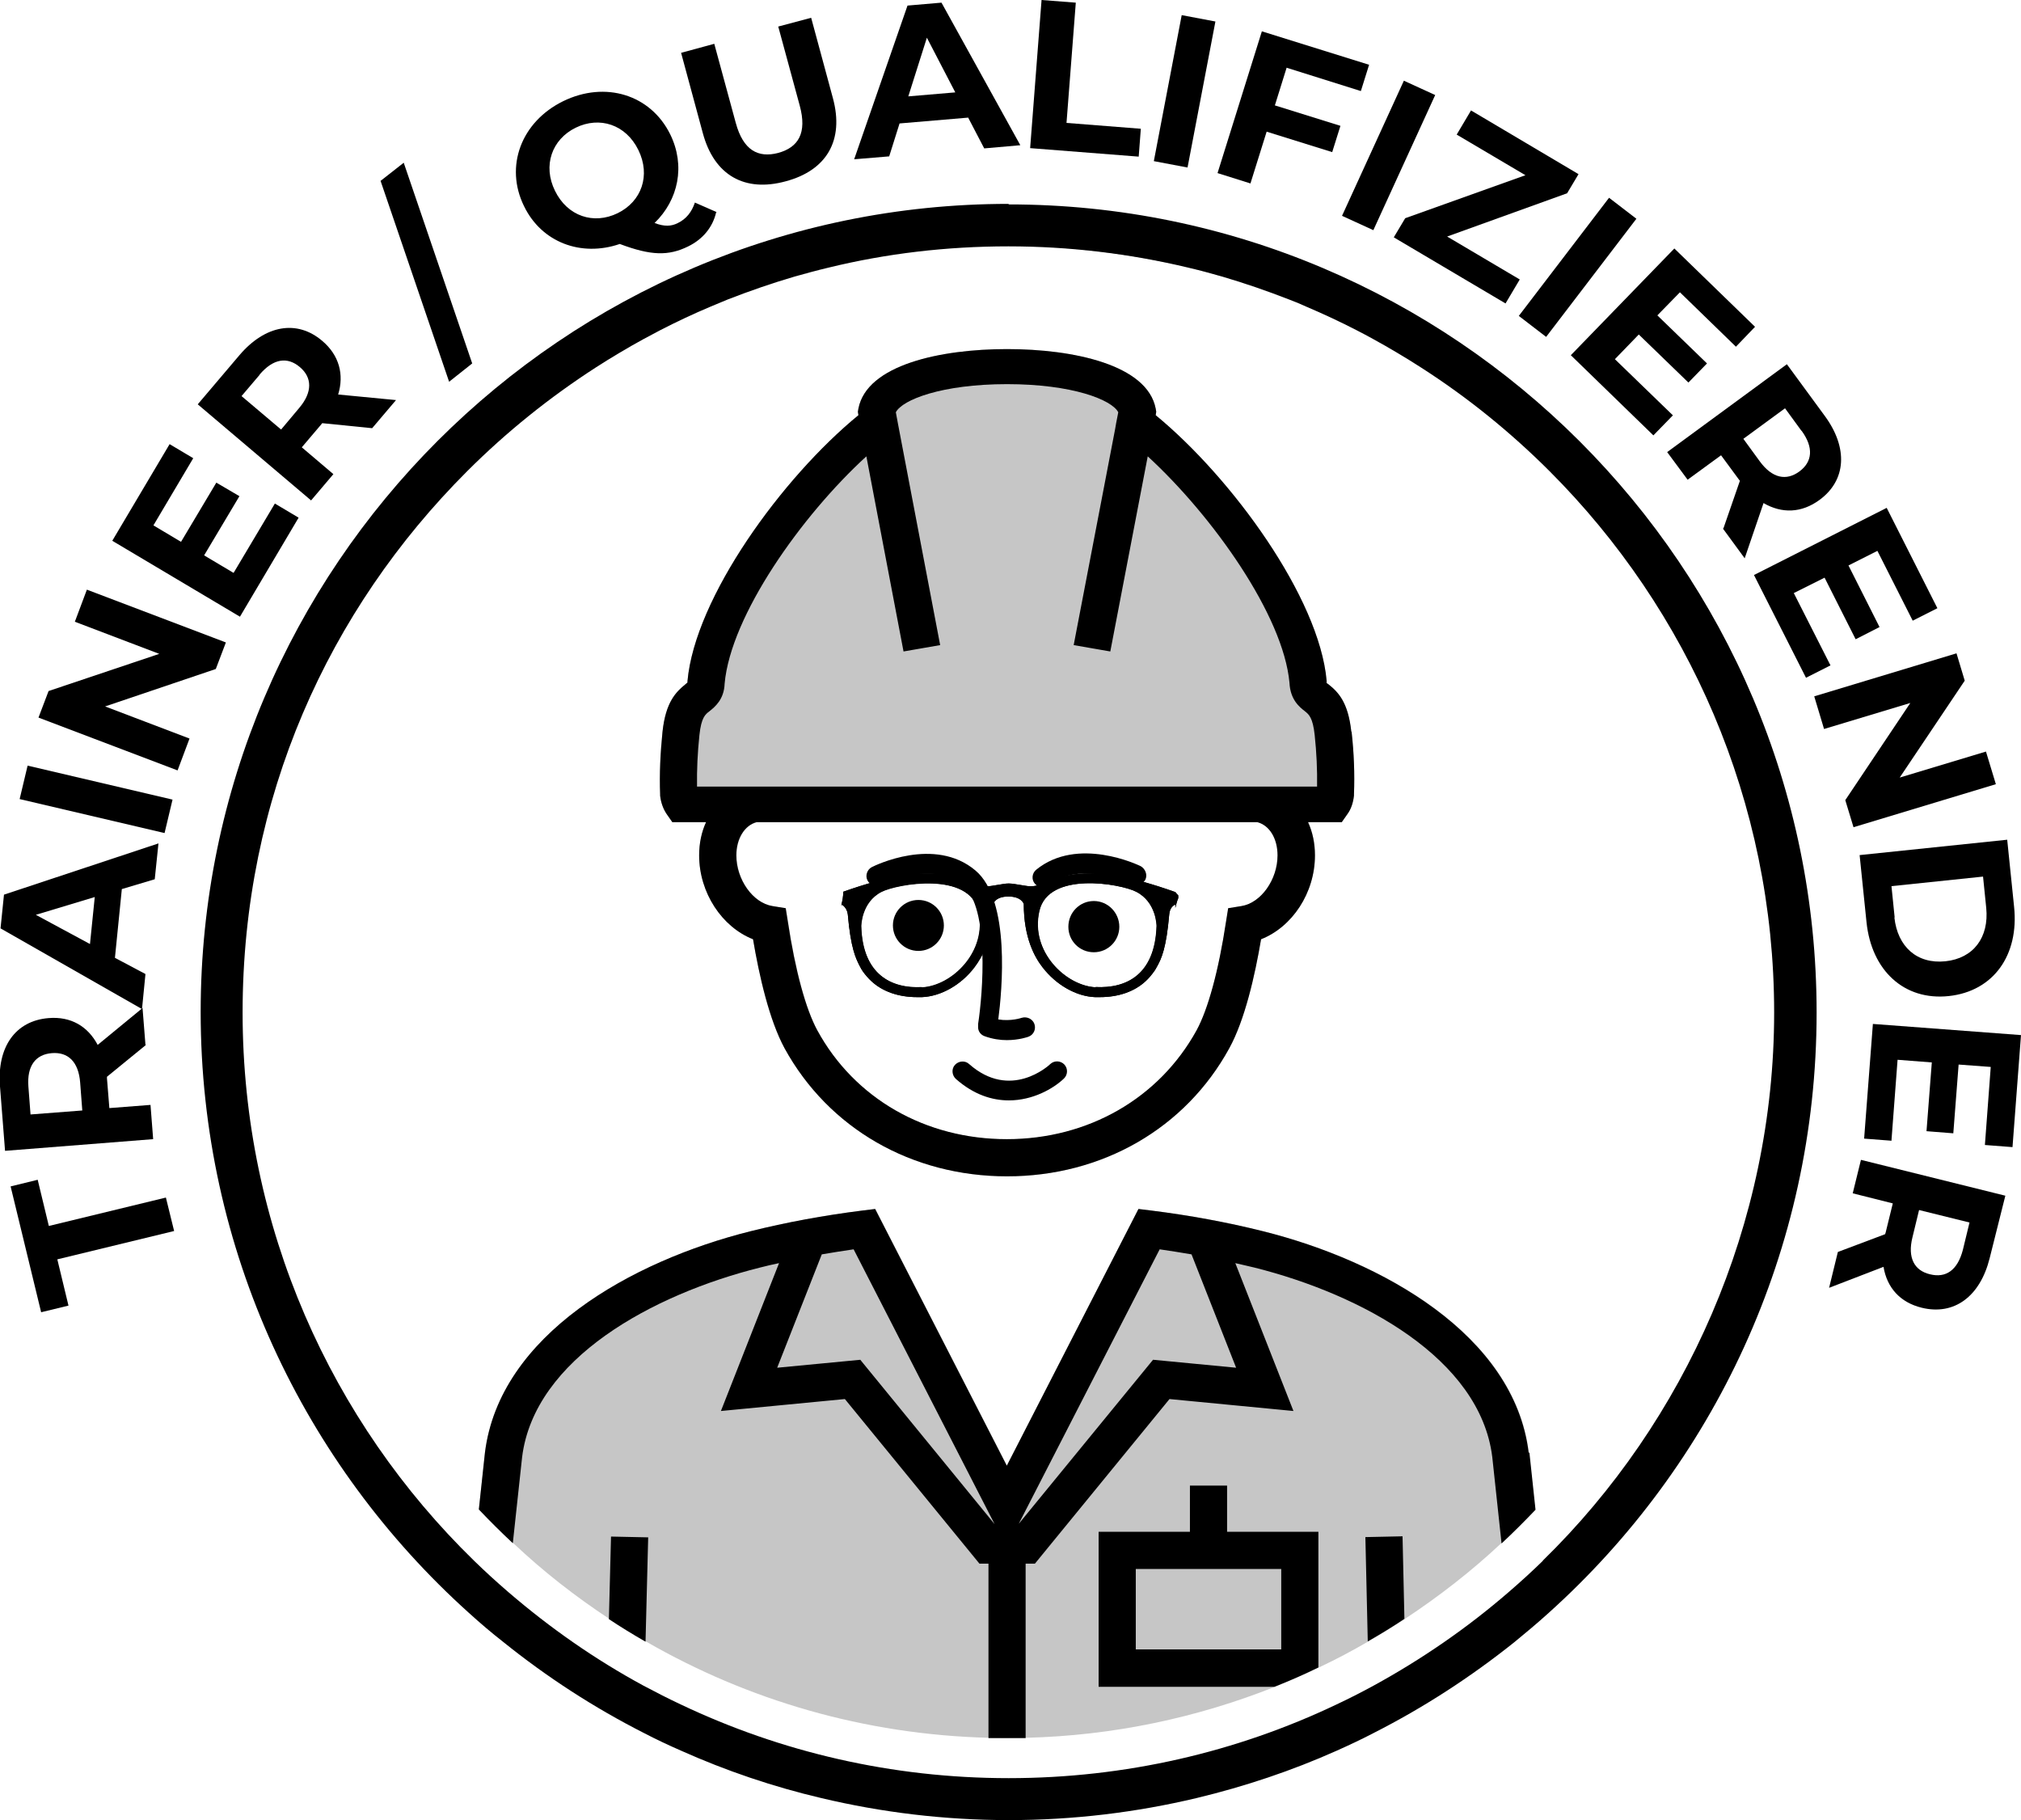 <?xml version="1.0" encoding="UTF-8"?>
<svg id="Ebene_2" xmlns="http://www.w3.org/2000/svg" viewBox="0 0 76.14 68.56">
  <defs>
    <style>
      .cls-1 {
        fill: #c6c6c6;
      }
    </style>
  </defs>
  <g id="Ebene_2-2" data-name="Ebene_2">
    <g id="Ebene_1-2">
      <g id="logo_trainer">
        <path class="cls-1" d="M50.91,27.56c-.12-1.11-.49-1.49-.87-1.79-.03-.02-.06-.04-.06-.04v-.09c-.28-3.13-3.57-7.64-6.44-10l.02-.13-.02-.12c-.32-1.65-3.1-2.24-5.6-2.24s-5.28.59-5.6,2.24l-.02.12.02.13c-2.86,2.35-6.16,6.87-6.44,10.02v.05s-.04.04-.07.06c-.38.3-.75.68-.87,1.79-.09.81-.12,1.59-.09,2.36v.05c.03.27.12.51.25.7l.21.3h1.27c-.17.37-.26.79-.26,1.25,0,1.41.86,2.7,2.03,3.16.23,1.36.6,3.04,1.19,4.11,1.66,3.02,4.79,4.82,8.38,4.82s6.72-1.8,8.37-4.82c.59-1.07.97-2.75,1.2-4.11,1.17-.46,2.03-1.74,2.03-3.16,0-.46-.09-.88-.26-1.25h1.27l.21-.3c.14-.19.22-.43.25-.7v-.05c.03-.78,0-1.55-.09-2.36M46.78,34.13l-.5.09-.08.5c-.28,1.86-.68,3.31-1.11,4.1-1.41,2.56-4.08,4.1-7.14,4.1s-5.74-1.53-7.15-4.1c-.43-.79-.83-2.24-1.11-4.1l-.08-.5-.5-.09c-.74-.12-1.36-1-1.36-1.91,0-.63.31-1.13.77-1.25h18.87c.45.12.76.61.76,1.25,0,.91-.62,1.79-1.36,1.91"/>
        <path class="cls-1" d="M18.04,56.86l.23-2.14c.55-4.44,5.52-7.22,10-8.34,1.37-.34,2.79-.6,4.22-.78l.49-.06,4.96,9.67,4.96-9.67.49.06c1.44.18,2.86.44,4.21.78,4.48,1.12,9.46,3.9,10,8.33l.23,2.15c-.41.44-.84.86-1.27,1.27-1.12,1.05-2.34,2-3.63,2.85-.45.3-.91.58-1.38.85-.6.35-1.22.68-1.86.98-.54.26-1.1.5-1.66.73-2.92,1.16-6.08,1.84-9.38,1.92-.23,0-.47.01-.7.01s-.47,0-.7-.01c-4.69-.12-9.08-1.42-12.9-3.62-.47-.27-.93-.56-1.38-.85-1.29-.85-2.51-1.8-3.63-2.86-.44-.41-.87-.83-1.28-1.27"/>
        <path d="M50.91,27.56c-.12-1.11-.49-1.49-.87-1.79-.03-.02-.06-.04-.06-.04,0,0,0-.02,0-.09-.28-3.13-3.57-7.64-6.44-10l.02-.13-.02-.12c-.32-1.65-3.1-2.24-5.6-2.24s-5.28.59-5.6,2.24l-.02.12.02.13c-2.87,2.35-6.16,6.87-6.44,10.02v.05s-.04.03-.07.06c-.37.3-.75.68-.87,1.79-.08.81-.12,1.58-.09,2.36v.05c.03.27.12.51.25.7l.21.3h1.27c-.17.37-.26.79-.26,1.25,0,1.41.86,2.7,2.03,3.16.23,1.36.61,3.04,1.19,4.11,1.66,3.02,4.79,4.82,8.38,4.82s6.72-1.81,8.37-4.82c.59-1.07.97-2.75,1.2-4.11,1.17-.46,2.03-1.74,2.03-3.16,0-.46-.09-.88-.26-1.25h1.27l.21-.3c.14-.19.22-.43.25-.7v-.05c.03-.78,0-1.55-.09-2.36M46.77,34.13l-.5.08-.08.5c-.28,1.86-.68,3.31-1.11,4.1-1.41,2.56-4.08,4.1-7.15,4.1s-5.74-1.53-7.14-4.1c-.43-.79-.83-2.24-1.11-4.1l-.08-.5-.5-.08c-.74-.12-1.36-1-1.36-1.91,0-.63.31-1.13.76-1.25h18.87c.46.12.76.62.76,1.25,0,.91-.62,1.79-1.36,1.91M26.26,29.63c-.01-.63.02-1.27.09-1.94.07-.66.22-.78.38-.9.2-.16.55-.44.57-1.04.23-2.56,2.89-6.32,5.34-8.56l1.4,7.35,1.38-.24-1.55-8.13-.04-.21-.08-.43c.24-.47,1.73-1.06,4.19-1.06s3.95.59,4.19,1.06l-.08.41-.04.23-1.56,8.13,1.38.24,1.41-7.35c2.44,2.24,5.11,5.99,5.34,8.53.03.63.37.91.58,1.07.15.12.3.24.37.9s.1,1.3.09,1.94h-23.36Z"/>
        <path d="M57.59,54.71c-.55-4.43-5.53-7.21-10-8.33-1.36-.34-2.77-.6-4.21-.78l-.49-.06-4.96,9.67-4.96-9.67-.49.06c-1.43.18-2.85.44-4.21.78-4.48,1.12-9.45,3.9-10,8.34l-.23,2.14c.41.43.84.86,1.28,1.27l.35-3.24c.46-3.72,4.93-6.13,8.95-7.14.24-.06.48-.12.73-.17l-2.19,5.57,4.67-.45,5.07,6.2h.34v6.57h1.4v-6.57h.35l5.07-6.2,4.67.45-2.19-5.57c.25.06.49.11.73.17,4.02,1.01,8.49,3.42,8.95,7.13l.35,3.26c.44-.41.86-.83,1.28-1.27l-.23-2.15h-.03ZM32.42,51.22l-3.14.3,1.68-4.27c.4-.07.8-.13,1.2-.19l5.31,10.35-5.06-6.19h0ZM46.57,51.52l-3.13-.3-5.06,6.18,5.31-10.34c.4.06.8.12,1.2.19l1.68,4.27Z"/>
        <path d="M52.91,60.98c-.45.3-.91.58-1.38.85l-.09-3.93,1.4-.03.07,3.1h0Z"/>
        <path d="M24.42,57.91l-.1,3.93c-.47-.27-.93-.55-1.38-.85l.08-3.11,1.4.03Z"/>
        <path d="M46.23,57.7v-1.74h-1.4v1.74h-3.44v5.84h6.62c.56-.22,1.11-.46,1.66-.73v-5.11h-3.44ZM48.27,62.13h-5.48v-3.03h5.48v3.03Z"/>
        <path d="M34.6,33.9c-.53,0-.96.43-.96.96s.43.96.96.96.96-.43.96-.96-.43-.96-.96-.96"/>
        <path d="M41.21,33.94c-.53,0-.96.43-.96.97s.43.96.96.96.96-.43.96-.96-.43-.97-.96-.97"/>
        <path d="M39.27,33.44c.08,0,.17-.03.24-.09,1.18-.97,3.11-.05,3.13-.04.19.09.41,0,.51-.17.09-.19,0-.41-.17-.51-.1-.05-2.38-1.14-3.94.13-.16.13-.19.37-.05.53.08.09.18.14.29.14"/>
        <path d="M33.21,33.32s1.91-.95,3.08.04c.99.84.74,4.04.56,5.21v.13c0,.15.1.28.24.33.3.11.59.15.84.15.46,0,.8-.12.82-.13.19-.07.29-.28.22-.48-.07-.19-.28-.29-.48-.23,0,0-.4.14-.88.06.14-1.07.47-4.49-.86-5.61-1.54-1.3-3.8-.18-3.9-.13-.18.09-.26.32-.17.5s.32.26.5.16"/>
        <path d="M39.57,40.08c-.06.06-1.5,1.38-3.06,0-.15-.14-.39-.12-.53.03-.14.15-.12.39.03.53.68.6,1.37.81,2,.81.9,0,1.67-.44,2.07-.82.15-.14.16-.38.02-.53-.14-.15-.38-.16-.53-.02"/>
        <path d="M44.27,33.6c-1.77-.63-2.7-.7-3-.7h-.23c-.52,0-.97.08-1.32.23-.3.1-.64.31-1.06.24-.39-.06-.52-.09-.66-.09s-.24.03-.64.09c-.42.07-.76-.14-1.06-.24-.36-.15-.8-.23-1.33-.23h-.23c-.3,0-1.22.07-2.97.69,0,.17-.03.33-.07.49,0,.02,0,.03.01.05h0v-.06s.2.11.23.37c.11,1.27.3,1.66.45,1.95.04.08.08.15.13.22.09.12.19.24.31.35.42.39,1.02.6,1.72.6h.19c.71-.03,1.47-.46,1.97-1.12.28-.37.71-1.09.71-2.39,0,0,.07-.28.57-.28s.58.28.58.28c0,1.29.42,2.02.71,2.39.51.66,1.26,1.09,1.97,1.12h.19c.7,0,1.3-.21,1.72-.6.12-.11.22-.23.32-.37.04-.05.08-.13.12-.2.16-.29.34-.68.45-1.95.02-.26.18-.35.23-.37v.13c.03-.13.06-.25.11-.37,0-.03,0-.06,0-.1-.04-.04-.08-.09-.12-.14M34.73,37.18c-1.16.06-2.24-.48-2.29-2.3,0,0,0-.9.76-1.29.58-.3,3.32-.79,3.66.73s-.99,2.81-2.13,2.87M41.27,37.19c-1.13-.06-2.47-1.35-2.12-2.87.34-1.52,3.07-1.03,3.65-.73.77.39.77,1.29.77,1.29-.06,1.83-1.13,2.36-2.3,2.3"/>
        <path d="M44.27,33.6c-1.77-.63-2.7-.7-3-.7h-.23c-.52,0-.97.08-1.32.23-.3.1-.64.31-1.06.24-.39-.06-.52-.09-.66-.09s-.24.03-.64.09c-.42.07-.76-.14-1.06-.24-.36-.15-.8-.23-1.33-.23h-.23c-.3,0-1.22.07-2.97.69,0,.17-.03.33-.07.49,0,.02,0,.03.01.05h0v-.06s.2.11.23.37c.11,1.27.3,1.66.45,1.95.04.08.08.15.13.22.09.12.19.24.31.35.42.39,1.02.6,1.72.6h.19c.71-.03,1.47-.46,1.97-1.12.28-.37.71-1.09.71-2.39,0,0,.07-.28.57-.28s.58.28.58.28c0,1.29.42,2.02.71,2.39.51.66,1.26,1.09,1.97,1.12h.19c.7,0,1.3-.21,1.72-.6.12-.11.22-.23.32-.37.04-.05.08-.13.12-.2.16-.29.34-.68.45-1.95.02-.26.18-.35.23-.37v.13c.03-.13.06-.25.11-.37,0-.03,0-.06,0-.1-.04-.04-.08-.09-.12-.14h0ZM34.74,37.19c-1.16.06-2.24-.48-2.29-2.3,0,0,0-.9.76-1.29.58-.3,3.32-.79,3.66.73s-.99,2.81-2.13,2.87h0ZM41.28,37.19c-1.13-.06-2.47-1.35-2.12-2.87.34-1.52,3.07-1.03,3.65-.73.77.39.77,1.29.77,1.29-.06,1.83-1.13,2.36-2.3,2.3h0Z"/>
        <path d="M24.88,12.44c.62-.32,1.26-.62,1.9-.89-.64.27-1.28.57-1.9.89M29.94,10.42c.43-.12.86-.24,1.29-.34-.44.1-.87.22-1.29.34M38,9.27c-2.33,0-4.6.28-6.77.8,2.17-.52,4.44-.8,6.77-.8s4.6.28,6.77.8c-2.17-.53-4.44-.8-6.77-.8M44.77,10.07c.44.11.87.22,1.29.34-.42-.12-.86-.24-1.29-.34M49.22,11.54c.64.28,1.28.57,1.9.89-.62-.32-1.26-.62-1.9-.89"/>
        <path d="M38,7.68c-16.78,0-30.44,13.66-30.44,30.44,0,8.97,3.9,17.05,10.1,22.63.42.38.85.75,1.3,1.1,1.64,1.32,3.41,2.47,5.3,3.43.46.24.93.46,1.41.67,1.68.75,3.44,1.35,5.27,1.78,2.27.54,4.64.83,7.07.83s4.8-.29,7.07-.83c1.83-.44,3.59-1.03,5.27-1.78.47-.21.94-.43,1.4-.67,1.89-.96,3.66-2.11,5.3-3.42.44-.36.87-.72,1.29-1.1,6.2-5.57,10.1-13.65,10.1-22.62,0-16.79-13.66-30.44-30.44-30.44M58.13,58.79c-.42.41-.85.8-1.29,1.18-1.56,1.35-3.27,2.53-5.1,3.53-.46.25-.93.49-1.4.71-3.74,1.78-7.93,2.77-12.34,2.77s-8.59-.99-12.34-2.77c-.47-.22-.94-.46-1.41-.71-1.83-.99-3.53-2.18-5.1-3.53-.44-.38-.87-.77-1.29-1.18-5.38-5.24-8.72-12.56-8.72-20.65s3.23-15.16,8.46-20.39c1.47-1.47,3.1-2.78,4.85-3.91.29-.19.59-.37.89-.55s.6-.35.91-.52c.21-.11.41-.22.62-.33.62-.32,1.26-.62,1.9-.89.22-.09.43-.18.65-.27.82-.32,1.66-.61,2.51-.86.42-.12.86-.24,1.29-.34,2.17-.53,4.44-.8,6.77-.8s4.6.28,6.77.8c.44.1.87.22,1.29.34.85.25,1.69.54,2.51.86.22.08.43.17.65.27.64.27,1.28.57,1.9.89.21.11.41.21.62.33.31.17.61.34.91.52s.6.36.89.55c1.75,1.12,3.38,2.44,4.85,3.91,5.22,5.22,8.46,12.44,8.46,20.39s-3.34,15.4-8.72,20.65"/>
        <g>
          <path d="M2.16,47.44l.42,1.74-1.03.25-1.15-4.74,1.02-.25.42,1.74,4.41-1.07.31,1.26-4.41,1.07Z"/>
          <path d="M5.5,39.36l-1.47,1.2v.06s.09,1.12.09,1.12l1.55-.12.1,1.29-5.58.44-.19-2.42c-.12-1.49.58-2.48,1.83-2.58.84-.07,1.48.31,1.85,1.01l1.69-1.39.11,1.39ZM1.07,40.93l.08,1.05,1.95-.15-.08-1.05c-.06-.79-.46-1.16-1.07-1.11-.61.05-.94.48-.88,1.26Z"/>
          <path d="M4.59,33.49l-.26,2.59,1.15.61-.13,1.32L.02,34.97l.13-1.27,5.82-1.93-.14,1.35-1.24.37ZM3.57,33.79l-2.22.67,2.04,1.1.18-1.77Z"/>
          <path d="M.74,30.1l.3-1.26,5.46,1.28-.3,1.26-5.46-1.28Z"/>
          <path d="M3.27,22.21l5.24,1.99-.38,1-4.17,1.41,3.18,1.21-.45,1.2-5.24-1.99.38-1,4.17-1.4-3.18-1.21.45-1.2Z"/>
          <path d="M10.36,18.97l.89.53-2.21,3.73-4.81-2.86,2.16-3.64.89.53-1.5,2.53,1.04.62,1.33-2.23.87.51-1.33,2.23,1.11.66,1.56-2.62Z"/>
          <path d="M14.03,16.13l-1.89-.19-.04.05-.73.86,1.19,1.01-.84.99-4.27-3.62,1.57-1.85c.97-1.14,2.17-1.35,3.12-.54.64.54.83,1.27.6,2.02l2.18.21-.9,1.06ZM9.78,14.12l-.68.8,1.49,1.26.68-.81c.51-.6.49-1.15.03-1.54-.47-.4-1-.33-1.52.28Z"/>
          <path d="M14.33,6.82l.88-.69,2.58,7.56-.87.69-2.58-7.56Z"/>
          <path d="M26.98,8c-.13.56-.5,1.01-1.05,1.28-.75.37-1.41.35-2.58-.09-1.46.5-2.95-.06-3.61-1.43-.73-1.49-.11-3.17,1.48-3.95,1.58-.77,3.29-.25,4.03,1.25.58,1.18.31,2.47-.59,3.34.37.14.63.13.88,0,.31-.15.52-.41.64-.77l.82.36ZM23.27,8.03c.9-.44,1.25-1.42.78-2.38-.47-.96-1.46-1.28-2.36-.84-.9.44-1.25,1.43-.78,2.38.47.96,1.46,1.28,2.36.84Z"/>
          <path d="M26.48,5.02l-.82-3.03,1.25-.34.81,2.98c.28,1.03.84,1.33,1.6,1.13.76-.21,1.09-.75.81-1.78l-.81-2.98,1.24-.33.82,3.03c.43,1.59-.24,2.72-1.78,3.13-1.54.42-2.69-.22-3.12-1.81Z"/>
          <path d="M36.48,4.43l-2.59.22-.39,1.24-1.32.11L34.19.21l1.28-.11,2.97,5.37-1.36.12-.6-1.15ZM35.99,3.48l-1.07-2.06-.7,2.21,1.77-.15Z"/>
          <path d="M39.24,0l1.29.1-.35,4.53,2.8.22-.08,1.05-4.09-.32.43-5.58Z"/>
          <path d="M44.52.57l1.27.24-1.05,5.5-1.27-.24,1.05-5.5Z"/>
          <path d="M48.47,2.56l-.44,1.41,2.47.77-.31.99-2.47-.77-.61,1.95-1.24-.39,1.67-5.34,4.04,1.26-.31.99-2.8-.88Z"/>
          <path d="M52.89,3.04l1.18.54-2.33,5.09-1.18-.54,2.33-5.09Z"/>
          <path d="M57.26,10.52l-.54.91-4.21-2.49.43-.72,4.53-1.62-2.59-1.53.54-.91,4.05,2.4-.43.72-4.52,1.63,2.74,1.62Z"/>
          <path d="M60.62,7.45l1.03.79-3.4,4.45-1.03-.79,3.4-4.45Z"/>
          <path d="M63.02,15.65l-.73.75-3.11-3.02,3.9-4.02,3.04,2.95-.72.75-2.11-2.05-.85.87,1.87,1.81-.7.72-1.87-1.81-.9.93,2.19,2.12Z"/>
          <path d="M64.93,19.9l.62-1.79-.04-.05-.67-.91-1.26.92-.77-1.04,4.51-3.31,1.43,1.95c.88,1.2.81,2.42-.2,3.16-.68.5-1.42.52-2.11.12l-.71,2.08-.82-1.12ZM67.87,16.23l-.62-.85-1.57,1.15.62.85c.47.64,1,.74,1.49.38.49-.36.55-.9.08-1.54Z"/>
          <path d="M68.97,25.06l-.93.47-1.96-3.87,5-2.53,1.91,3.78-.93.47-1.33-2.63-1.09.55,1.17,2.32-.9.46-1.17-2.32-1.16.58,1.38,2.72Z"/>
          <path d="M75.19,29.54l-5.36,1.62-.31-1.02,2.45-3.66-3.25.98-.37-1.23,5.36-1.62.31,1.03-2.45,3.65,3.25-.98.37,1.22Z"/>
          <path d="M75.62,31.63l.26,2.53c.19,1.82-.78,3.18-2.46,3.36s-2.91-.96-3.1-2.78l-.26-2.53,5.57-.58ZM71.37,34.56c.12,1.1.85,1.76,1.92,1.65,1.06-.11,1.65-.9,1.54-2.01l-.12-1.18-3.45.36.12,1.18Z"/>
          <path d="M71.27,42.97l-1.04-.08.33-4.32,5.58.42-.32,4.22-1.04-.08.22-2.94-1.21-.09-.2,2.59-1.01-.08.2-2.59-1.29-.1-.23,3.04Z"/>
          <path d="M69.24,47.16l1.78-.67.02-.06.27-1.1-1.51-.38.31-1.26,5.44,1.35-.59,2.35c-.36,1.45-1.34,2.17-2.56,1.87-.82-.2-1.31-.76-1.44-1.54l-2.05.79.33-1.35ZM73.95,47.08l.25-1.03-1.9-.47-.25,1.03c-.19.77.07,1.25.66,1.39.6.15,1.04-.15,1.24-.92Z"/>
        </g>
      </g>
    </g>
  </g>
</svg>